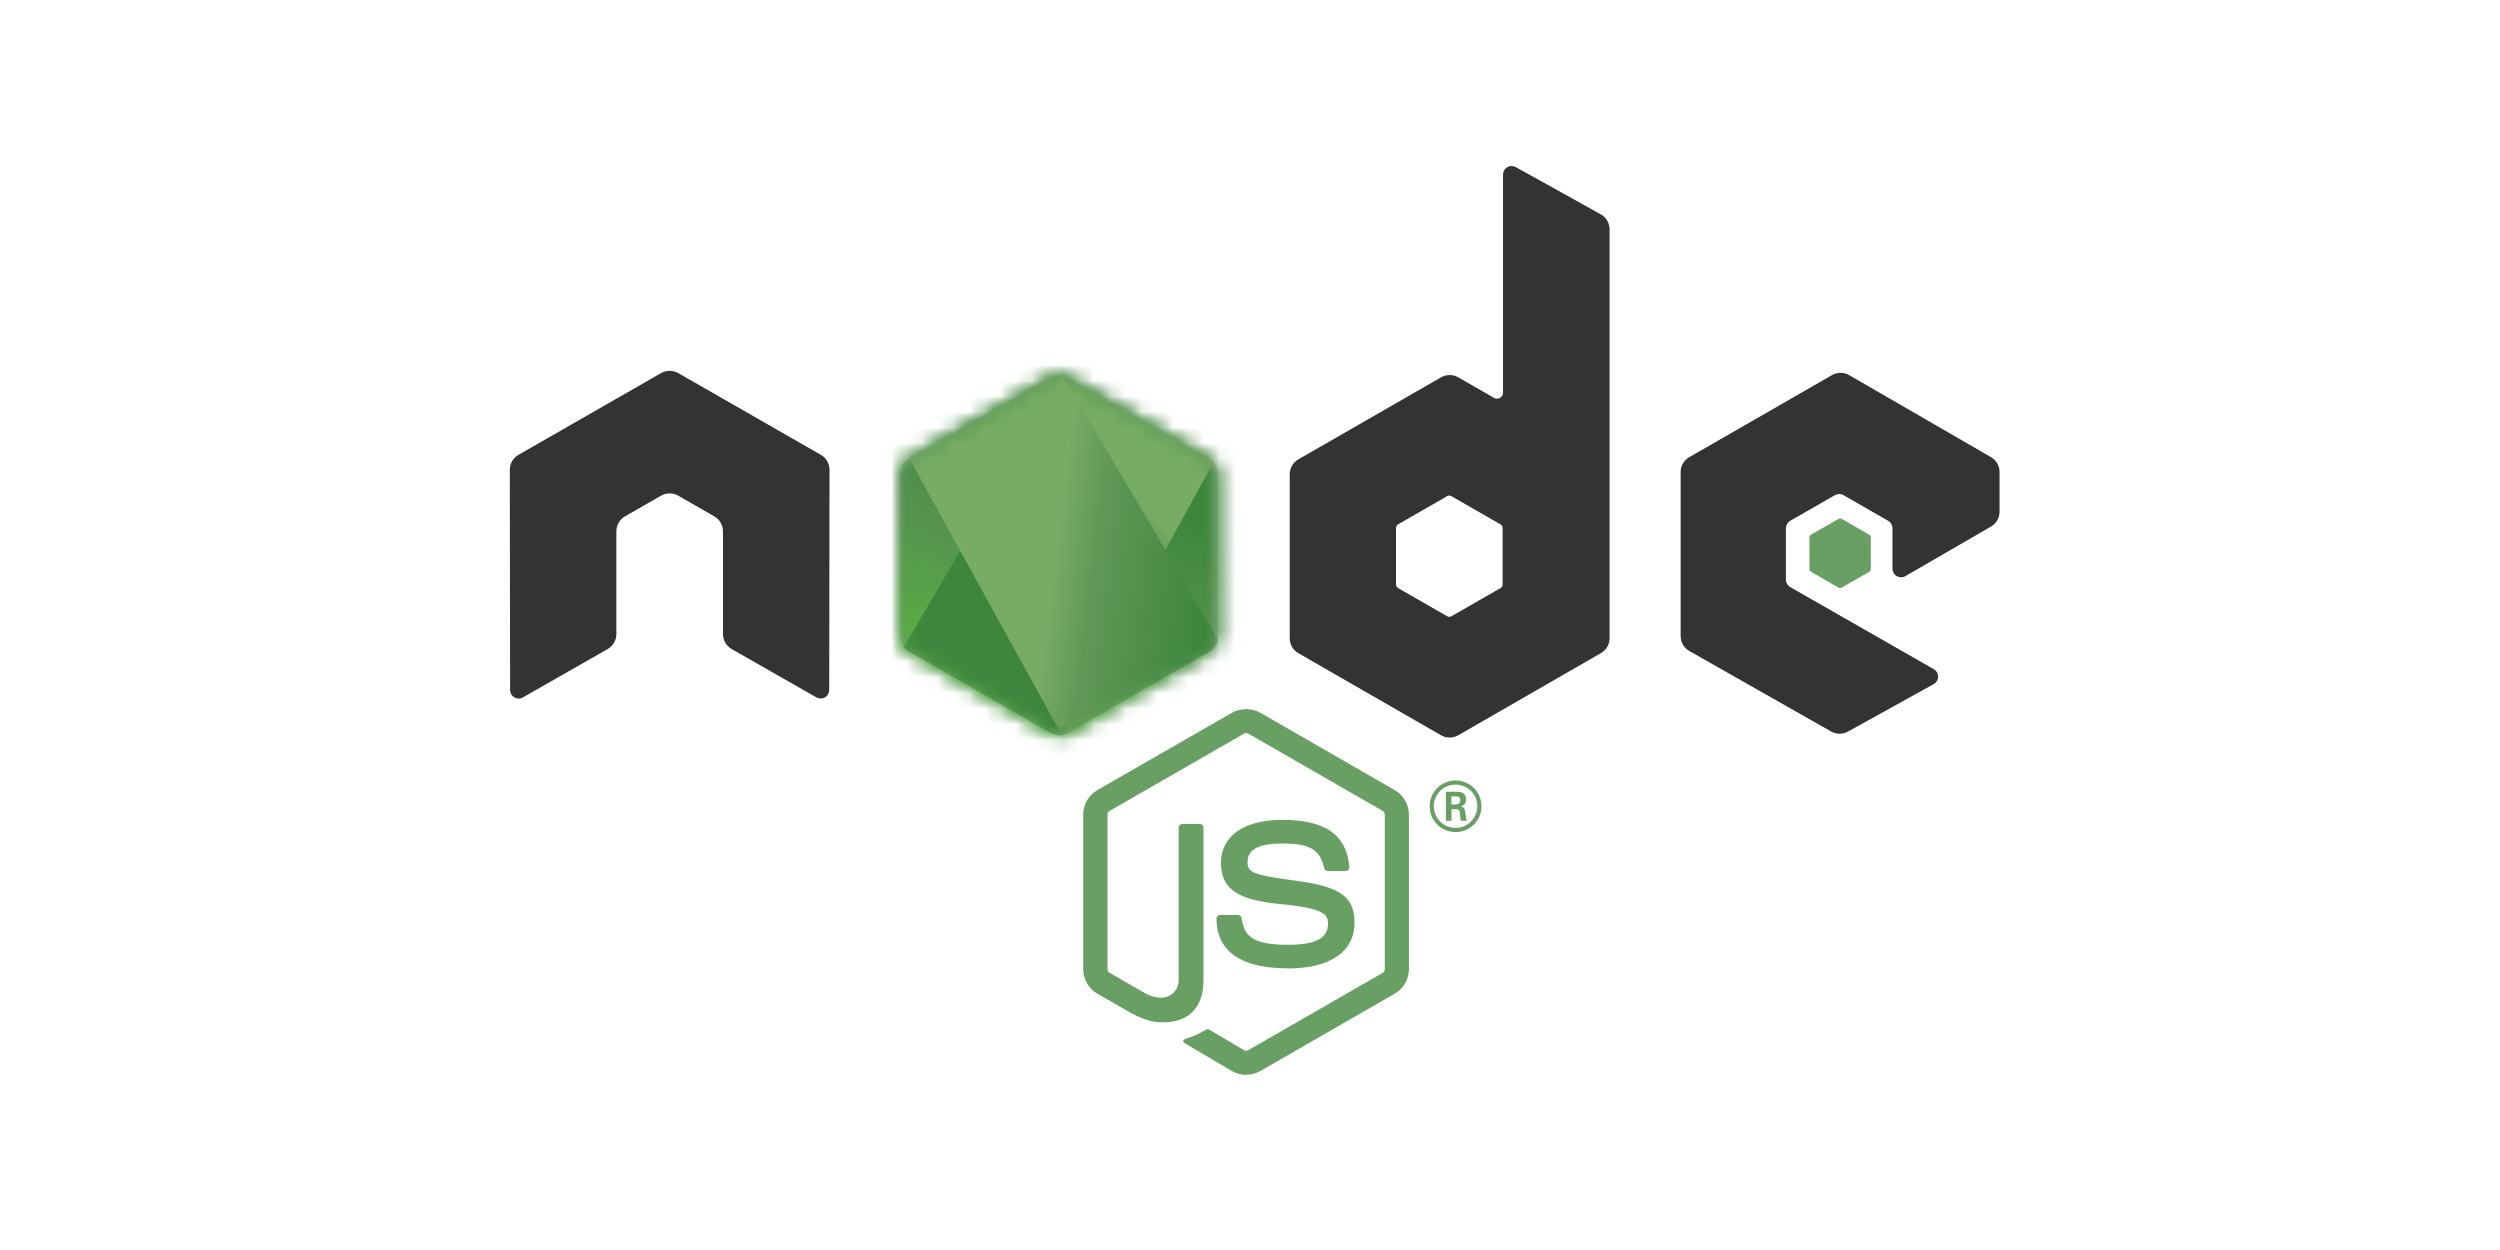 <svg xmlns="http://www.w3.org/2000/svg" xmlns:xlink="http://www.w3.org/1999/xlink" width="160" height="80" viewBox="0 0 160 80">
    <defs>
        <linearGradient id="tk1q813axb" x1="54.245%" x2="78.732%" y1="47.397%" y2="29.383%">
            <stop offset="0%" stop-color="#3E863D"/>
            <stop offset="72%" stop-color="#619857"/>
            <stop offset="100%" stop-color="#76AC64"/>
        </linearGradient>
        <linearGradient id="8ch93fjwpd" x1="56.607%" x2="40.044%" y1="36.33%" y2="70.372%">
            <stop offset="0%" stop-color="#3E863D"/>
            <stop offset="50%" stop-color="#55934F"/>
            <stop offset="100%" stop-color="#5AAD45"/>
        </linearGradient>
        <linearGradient id="xwz1dsw0we" x1="53.145%" x2="71.282%" y1="47.394%" y2="29.364%">
            <stop offset="0%" stop-color="#3E863D"/>
            <stop offset="72%" stop-color="#619857"/>
            <stop offset="100%" stop-color="#76AC64"/>
        </linearGradient>
        <linearGradient id="tp4je3piof" x1="45.086%" x2="94.237%" y1="60.933%" y2="68.261%">
            <stop offset="0%" stop-color="#76AC64"/>
            <stop offset="28%" stop-color="#619857"/>
            <stop offset="100%" stop-color="#3E863D"/>
        </linearGradient>
        <path id="qi4x1crioa" d="M9.68.289L.6 5.509c-.34.196-.55.556-.55.946v10.449c0 .39.21.75.55.946l9.08 5.224c.34.195.759.195 1.098 0l9.08-5.224c.337-.196.547-.556.547-.946V6.455c0-.39-.21-.75-.55-.946L10.777.29c-.17-.097-.36-.146-.55-.146-.19 0-.38.049-.55.146"/>
    </defs>
    <g fill="none" fill-rule="evenodd">
        <g>
            <g>
                <g>
                    <g>
                        <path d="M0 0H160V80H0z" transform="translate(-212 -3890) translate(0 3794) translate(165 72) translate(47 24)"/>
                        <g>
                            <path fill="#689F63" fill-rule="nonzero" d="M48.032 34.99l8.608 4.955c.556.32.903.919.903 1.563v9.897c0 .642-.347 1.24-.903 1.563l-8.608 4.953c-.276.159-.589.24-.908.24l.001.005c-.314 0-.627-.082-.903-.24l-2.874-1.696c-.43-.239-.22-.324-.079-.372.573-.2.689-.245 1.3-.59.064-.037.148-.024.214.014l2.208 1.306c.08.043.193.043.267 0l8.61-4.951c.08-.045.132-.138.132-.232v-9.897c0-.099-.052-.187-.133-.236l-8.607-4.947c-.08-.047-.185-.047-.265 0l-8.605 4.947c-.084.047-.137.14-.137.234v9.897c0 .094.052.184.134.23l2.358 1.356c1.28.638 2.062-.113 2.062-.87v-9.767c0-.14.11-.247.25-.247h1.09c.137 0 .249.107.249.247v9.772c0 1.7-.931 2.677-2.55 2.677-.498 0-.89 0-1.985-.536l-2.259-1.297c-.558-.322-.903-.923-.903-1.565v-9.897c0-.644.345-1.246.903-1.563l8.62-4.953c.545-.307 1.269-.307 1.81 0zm1.402 6.857c2.757 0 4.123.954 4.296 3.002.006.07-.02.14-.067.19-.048.05-.114.08-.183.08H52.36c-.116 0-.218-.081-.241-.193-.27-1.187-.92-1.567-2.69-1.567-1.981 0-2.212.687-2.212 1.202 0 .625.272.807 2.945 1.16 2.646.35 3.903.843 3.903 2.696 0 1.868-1.565 2.94-4.294 2.94l.013-.011c-3.768 0-4.557-1.723-4.557-3.168 0-.137.11-.246.249-.246h1.112c.123 0 .226.089.246.21.168 1.128.668 1.698 2.946 1.698 1.815 0 2.586-.409 2.586-1.367 0-.552-.22-.962-3.039-1.237-2.357-.232-3.814-.75-3.814-2.628 0-1.73 1.465-2.76 3.92-2.76zm11.096-2.524c.894 0 1.657.719 1.657 1.653h.002c0 .91-.748 1.653-1.66 1.653-.905 0-1.659-.734-1.659-1.653 0-.936.772-1.653 1.66-1.653zm-.005.266c-.754 0-1.388.603-1.388 1.38l.002.003c0 .768.623 1.39 1.388 1.39.772 0 1.395-.635 1.395-1.39 0-.771-.632-1.383-1.397-1.383zm.675.949c0 .341-.22.412-.351.455.256.017.273.185.308.42.017.149.045.404.097.49h-.395c-.01-.086-.07-.558-.07-.584-.027-.105-.063-.156-.195-.156h-.325v.742h-.36v-1.857h.64c.22 0 .65 0 .65.49zm-.6-.193h-.338l-.002.515h.289c.237 0 .282-.165.282-.262 0-.222-.133-.25-.232-.253z" transform="translate(-212 -3890) translate(0 3794) translate(165 72) translate(47 24) translate(32.627 10.625)"/>
                            <path fill="#333" d="M63.838.075c.17-.098.377-.1.549-.005l5.432 3.02c.35.195.567.561.567.96v26.175c0 .392-.211.753-.552.95l-9.132 5.256c-.342.196-.762.196-1.103 0l-9.132-5.253c-.341-.198-.552-.558-.552-.951V19.724c0-.39.21-.753.552-.949l9.132-5.25c.342-.196.761-.196 1.102 0l2.287 1.312c.12.07.267.07.386 0 .119-.068.192-.195.192-.332V.55c0-.196.104-.376.272-.475zm20.778 13.31c.343-.198.763-.198 1.106 0l9.074 5.247c.34.197.549.558.549.95v2.545c0 .39-.21.753-.549.95l-5.477 3.169c-.17.098-.382.098-.552.002-.17-.099-.276-.282-.276-.477v-2.59c0-.194-.105-.377-.276-.474l-2.86-1.642c-.17-.099-.379-.099-.55 0l-2.857 1.642c-.173.098-.276.28-.276.476v3.294c0 .195.106.377.278.474l9.186 5.251c.172.097.278.282.278.48 0 .197-.11.38-.282.476l-5.488 3.038c-.338.186-.748.184-1.082-.007l-9.072-5.15c-.342-.196-.556-.56-.556-.956V19.585c0-.393.21-.754.552-.951zM10.28 13.11c.175.006.347.054.501.144l9.13 5.232c.342.196.55.56.55.954l-.017 14.09c0 .196-.106.378-.273.475-.17.1-.382.1-.552 0l-5.424-3.094c-.34-.202-.553-.563-.553-.953v-6.583c0-.393-.21-.756-.551-.951l-2.31-1.325c-.167-.1-.36-.148-.548-.148-.192 0-.38.05-.552.148l-2.31 1.325c-.342.196-.55.558-.55.951v6.584c0 .391-.21.75-.553.953L.841 34.008c-.168.103-.38.103-.547 0-.173-.097-.274-.28-.274-.475L0 19.441c0-.395.212-.758.552-.955l9.129-5.232c.156-.09.33-.138.504-.144zm49.984 8.02c-.086-.05-.191-.05-.278 0l-3.133 1.803c-.084.05-.136.14-.136.238v3.606c0 .098.052.19.138.238l3.136 1.8c.085.049.19.049.275 0l3.136-1.8c.085-.049.137-.14.137-.238v-3.606c0-.098-.052-.189-.139-.238z" transform="translate(-212 -3890) translate(0 3794) translate(165 72) translate(47 24) translate(32.627 10.625)"/>
                            <path fill="#689F63" d="M85.035 22.585c.065-.038.146-.038.212 0l1.752 1.007c.065.038.105.108.105.183v2.016c0 .075-.04.144-.105.182l-1.752 1.007c-.066.038-.147.038-.212 0l-1.75-1.007c-.068-.038-.109-.107-.109-.182v-2.016c0-.075.04-.145.106-.183l1.753-1.007z" transform="translate(-212 -3890) translate(0 3794) translate(165 72) translate(47 24) translate(32.627 10.625)"/>
                            <g transform="translate(-212 -3890) translate(0 3794) translate(165 72) translate(47 24) translate(32.627 10.625) translate(24.925 13.23)">
                                <mask id="j8v5reqglc" fill="#fff">
                                    <use xlink:href="#qi4x1crioa"/>
                                </mask>
                                <use fill="#D8D8D8" xlink:href="#qi4x1crioa"/>
                                <path fill="url(#tk1q813axb)" fill-rule="nonzero" d="M-10.83 8.406L7.236 32.763 31.13 15.179 13.062 -9.178z" mask="url(#j8v5reqglc)"/>
                                <path fill="url(#8ch93fjwpd)" fill-rule="nonzero" d="M29.537 4.711L3.95 -7.782 -9.169 18.877 16.417 31.37z" mask="url(#j8v5reqglc)"/>
                                <path fill="url(#xwz1dsw0we)" fill-rule="nonzero" d="M.293 17.558c.086.112.195.21.323.282l7.79 4.482 1.297.743c.194.111.415.159.632.142.072-.005.145-.019.216-.039l9.576-17.467c-.073-.08-.159-.146-.255-.202l-5.945-3.42L10.784.278c-.09-.052-.186-.088-.285-.114L.293 17.558z" mask="url(#j8v5reqglc)"/>
                                <path fill="url(#tp4je3piof)" fill-rule="nonzero" d="M10.135.14c-.152.014-.3.062-.438.14L.642 5.484l9.764 17.714c.136-.02.27-.065.39-.134l9.08-5.225c.28-.162.472-.436.53-.746L10.454.157c-.073-.014-.146-.022-.222-.022-.03 0-.06.002-.09.005" mask="url(#j8v5reqglc)"/>
                            </g>
                        </g>
                    </g>
                </g>
            </g>
        </g>
    </g>
</svg>
